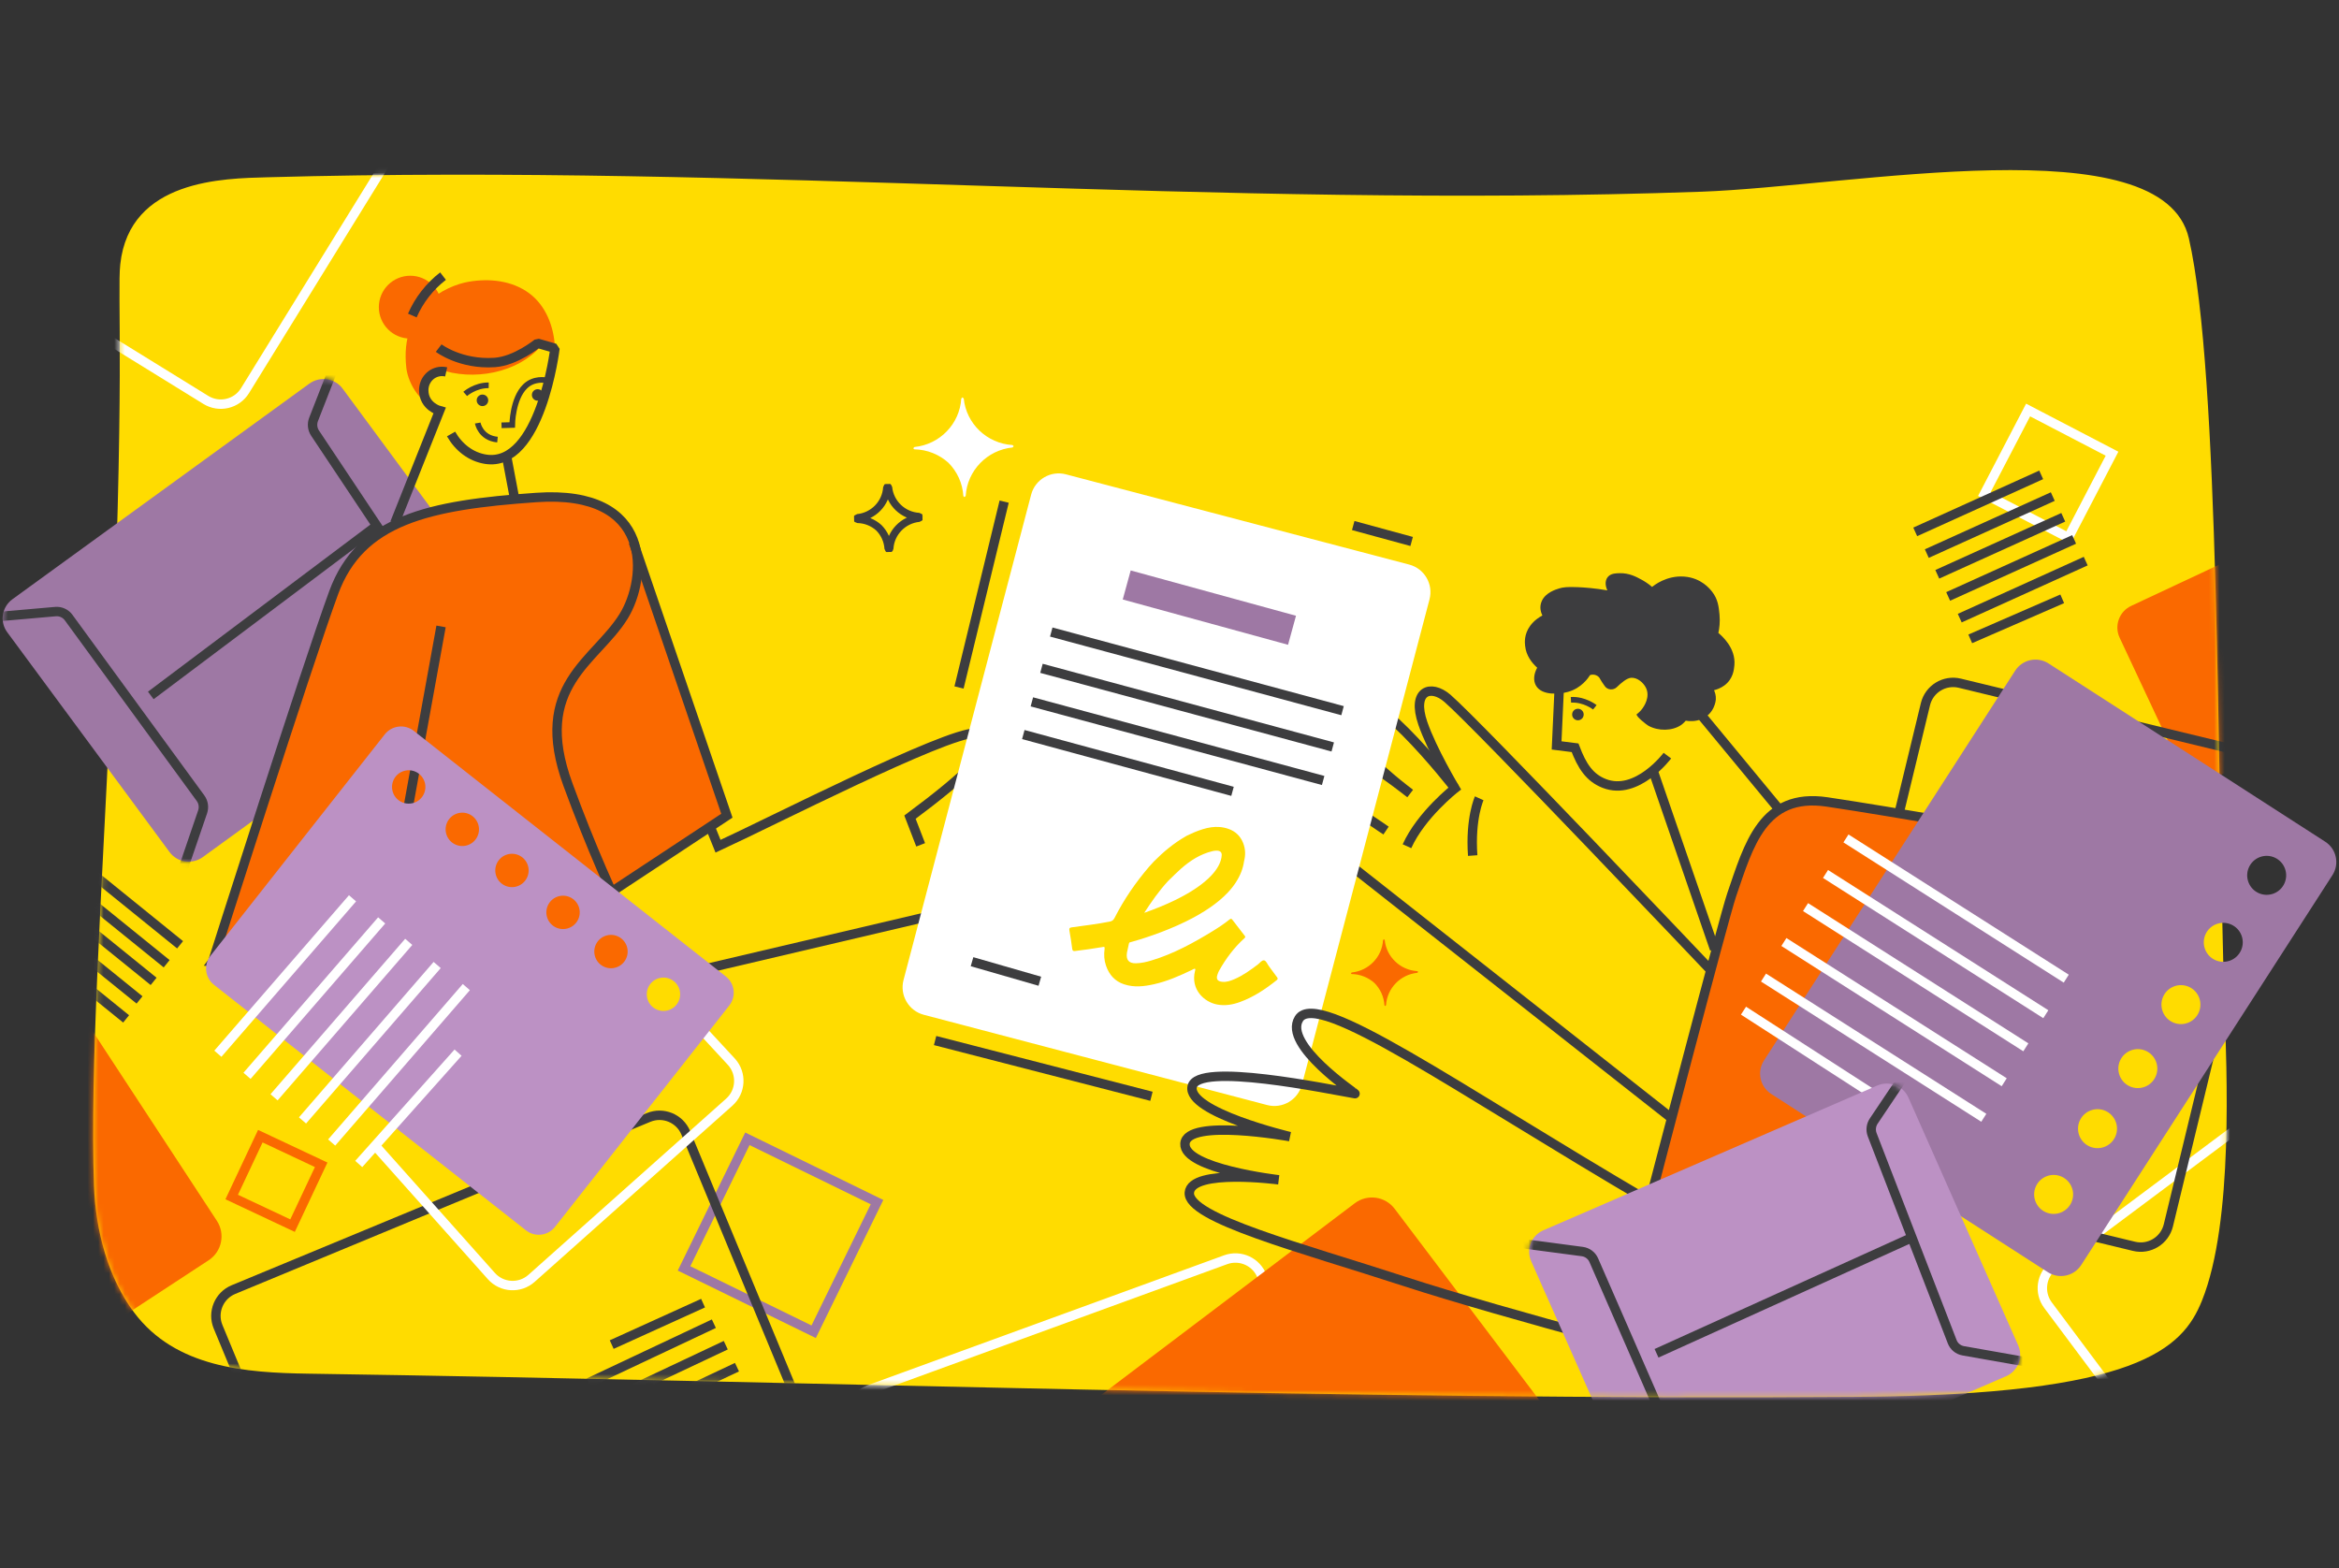 <svg width="440" height="295" viewBox="0 0 440 295" fill="none" xmlns="http://www.w3.org/2000/svg">
  <rect x="0" y="0" width="440" height="295" fill="#333333" stroke="none"/>
  <g clip-path="url(#clip0_5024_17047)">
    <path d="M414.23 244.66C410.562 253.771 402.162 262.383 349.643 262.77C252.423 263.485 155.202 259.869 57.985 258.418C46.239 258.243 33.015 257.307 25.219 246.897C20.383 240.437 17.988 231.628 17.676 223.021C16.894 201.399 19.146 167.837 20.675 134.947C23.621 71.513 22.023 55.256 22.625 49.717C24.365 33.699 42.214 33.574 50.284 33.349C142.231 30.793 228.052 39.307 319.981 36.066C348.549 35.06 406.854 23.387 411.763 44.861C417.596 70.372 417.032 145.579 418.465 189.092C418.862 201.177 420.213 229.8 414.23 244.657V244.66Z" fill="#FFDC00"/>
    <mask id="mask0_5024_17047" style="mask-type:luminance" maskUnits="userSpaceOnUse" x="17" y="32" width="402" height="231">
      <path d="M414.23 244.66C410.562 253.772 402.162 262.384 349.643 262.771C252.423 263.485 155.202 259.869 57.985 258.419C46.239 258.244 33.015 257.308 25.219 246.898C20.383 240.438 17.988 231.628 17.676 223.021C16.894 201.4 19.146 167.838 20.675 134.948C23.621 71.514 22.023 55.256 22.625 49.718C24.365 33.7 42.214 33.575 50.284 33.35C142.231 30.793 228.052 39.308 319.981 36.067C348.549 35.06 406.854 23.387 411.763 44.861C417.596 70.373 417.032 145.58 418.465 189.092C418.862 201.178 420.213 229.801 414.23 244.658V244.66Z" fill="white"/>
    </mask>
    <g mask="url(#mask0_5024_17047)">
      <path d="M164.979 226.146L140.594 214.232L128.679 238.616L153.064 250.531L164.979 226.146Z" stroke="#9E78A4" stroke-width="1.77" stroke-miterlimit="10"/>
      <path d="M140.667 261.062L117.141 272.154" stroke="#3D3D3F" stroke-width="1.77" stroke-miterlimit="10"/>
      <path d="M138.636 257.194L115.109 268.288" stroke="#3D3D3F" stroke-width="1.77" stroke-miterlimit="10"/>
      <path d="M136.527 253.062L113 264.156" stroke="#3D3D3F" stroke-width="1.77" stroke-miterlimit="10"/>
      <path d="M134.287 249.015L110.758 260.109" stroke="#3D3D3F" stroke-width="1.77" stroke-miterlimit="10"/>
      <path d="M132.255 245.149L115.07 252.948" stroke="#3D3D3F" stroke-width="1.77" stroke-miterlimit="10"/>
      <path d="M475.154 236.333L447.369 199.138C445.599 196.768 442.243 196.282 439.873 198.053L386.347 238.037C383.977 239.807 383.491 243.164 385.261 245.534L413.046 282.728C414.816 285.098 418.172 285.584 420.542 283.814L474.068 243.829C476.438 242.059 476.924 238.703 475.154 236.333Z" stroke="white" stroke-width="1.77" stroke-miterlimit="10"/>
      <path d="M254.492 286.988L237.428 240.181C236.415 237.402 233.341 235.971 230.562 236.984L163.467 261.444C160.688 262.457 159.257 265.532 160.27 268.311L177.334 315.117C178.347 317.896 181.421 319.328 184.2 318.315L251.295 293.855C254.074 292.841 255.505 289.767 254.492 286.988Z" stroke="white" stroke-width="1.77" stroke-miterlimit="10"/>
      <path d="M310.94 291.664L262.355 227.4C260.571 225.04 257.212 224.573 254.853 226.357L164.42 294.726C162.06 296.51 161.594 299.869 163.378 302.229L211.962 366.493C213.746 368.852 217.105 369.319 219.465 367.535L309.898 299.166C312.257 297.382 312.724 294.023 310.94 291.664Z" fill="#FA6900"/>
      <path d="M-2.592 264.495L39.254 237.08C41.728 235.459 42.42 232.139 40.799 229.665L1.421 169.557C-0.2 167.083 -3.52 166.391 -5.995 168.012L-47.841 195.427C-50.316 197.048 -51.007 200.368 -49.386 202.842L-10.008 262.95C-8.387 265.425 -5.067 266.116 -2.592 264.495Z" fill="#FA6900"/>
      <path d="M81.853 5.344L39.456 -20.82C36.939 -22.374 33.639 -21.593 32.086 -19.075L-5.419 41.697C-6.973 44.215 -6.191 47.515 -3.674 49.068L38.722 75.233C41.24 76.786 44.54 76.005 46.093 73.487L83.598 12.715C85.151 10.197 84.37 6.897 81.853 5.344Z" stroke="white" stroke-width="1.77" stroke-miterlimit="10"/>
      <path d="M41.023 249.597L63.808 304.552C64.941 307.284 68.075 308.581 70.807 307.448L148.896 275.07C151.629 273.937 152.926 270.804 151.793 268.071L129.007 213.117C127.874 210.384 124.741 209.088 122.008 210.221L43.919 242.598C41.186 243.731 39.89 246.865 41.023 249.597Z" stroke="#3D3D3F" stroke-width="1.77" stroke-miterlimit="10"/>
      <path d="M14.781 162.279L33.876 177.736" stroke="#3D3D3F" stroke-width="1.77" stroke-miterlimit="10"/>
      <path d="M12.258 165.85L31.35 181.304" stroke="#3D3D3F" stroke-width="1.77" stroke-miterlimit="10"/>
      <path d="M9.805 169.163L28.897 184.62" stroke="#3D3D3F" stroke-width="1.77" stroke-miterlimit="10"/>
      <path d="M7.156 172.654L26.248 188.11" stroke="#3D3D3F" stroke-width="1.77" stroke-miterlimit="10"/>
      <path d="M4.633 176.225L23.725 191.678" stroke="#3D3D3F" stroke-width="1.77" stroke-miterlimit="10"/>
    </g>
    <mask id="mask1_5024_17047" style="mask-type:luminance" maskUnits="userSpaceOnUse" x="17" y="32" width="402" height="231">
      <path d="M414.23 244.66C410.562 253.772 402.162 262.384 349.643 262.771C252.423 263.485 155.202 259.869 57.985 258.419C46.239 258.244 33.015 257.308 25.219 246.898C20.383 240.438 17.988 231.628 17.676 223.021C16.894 201.4 19.146 167.838 20.675 134.948C23.621 71.514 22.023 55.256 22.625 49.718C24.365 33.7 42.214 33.575 50.284 33.35C142.231 30.793 228.052 39.308 319.981 36.067C348.549 35.06 406.854 23.387 411.763 44.861C417.596 70.373 417.032 145.58 418.465 189.092C418.862 201.178 420.213 229.801 414.23 244.658V244.66Z" fill="white"/>
    </mask>
    <g mask="url(#mask1_5024_17047)">
      <path d="M454.467 123.641L443.019 99.213C441.964 96.963 439.285 95.994 437.035 97.049L400.9 113.983C398.649 115.038 397.68 117.717 398.735 119.967L410.183 144.395C411.237 146.645 413.916 147.615 416.167 146.56L452.302 129.625C454.552 128.571 455.521 125.892 454.467 123.641Z" fill="#FA6900"/>
      <path d="M346.258 221.1L401.435 234.459C404.31 235.155 407.205 233.389 407.901 230.514L427.793 148.352C428.489 145.477 426.723 142.582 423.848 141.886L368.67 128.527C365.795 127.831 362.901 129.598 362.204 132.473L342.312 214.634C341.616 217.509 343.383 220.404 346.258 221.1Z" stroke="#3D3D3F" stroke-width="1.77" stroke-miterlimit="10"/>
    </g>
    <path d="M48.97 213.739L43.586 225.186L55.033 230.57L60.417 219.124L48.97 213.739Z" stroke="#FA6900" stroke-width="1.77" stroke-miterlimit="10"/>
    <path d="M190.531 83.787C190.511 83.767 190.489 83.747 190.464 83.722C188.067 83.577 185.895 82.576 184.262 81.02C182.628 79.462 181.535 77.347 181.293 74.975C181.268 74.952 181.245 74.93 181.225 74.91C181.118 74.808 181.055 74.748 181.055 74.748C181.055 74.748 180.97 74.835 180.828 74.982C180.536 79.744 176.796 83.612 172.016 84.094C172.006 84.104 171.999 84.111 171.991 84.119L171.789 84.329L171.999 84.528C174.463 84.573 176.711 85.522 178.416 87.06C180.032 88.691 181.078 90.883 181.223 93.325L181.432 93.525L181.635 93.315C181.635 93.315 181.65 93.298 181.66 93.29C181.952 88.528 185.692 84.661 190.472 84.179C190.616 84.029 190.699 83.944 190.699 83.944C190.699 83.944 190.636 83.884 190.529 83.782L190.531 83.787Z" fill="white"/>
    <path d="M266.667 182.737C266.652 182.725 266.637 182.71 266.622 182.695C265.017 182.597 263.564 181.928 262.472 180.887C261.379 179.846 260.647 178.43 260.485 176.842C260.467 176.827 260.455 176.812 260.44 176.799C260.367 176.732 260.328 176.692 260.328 176.692C260.328 176.692 260.273 176.749 260.175 176.849C259.978 180.035 257.476 182.622 254.277 182.947C254.272 182.954 254.267 182.959 254.26 182.964L254.125 183.104L254.265 183.239C255.913 183.269 257.419 183.906 258.56 184.934C259.641 186.026 260.34 187.491 260.437 189.127L260.577 189.262L260.712 189.122C260.712 189.122 260.722 189.112 260.73 189.104C260.927 185.918 263.429 183.331 266.627 183.007C266.725 182.907 266.78 182.849 266.78 182.849C266.78 182.849 266.737 182.81 266.667 182.742V182.737Z" fill="#FA6900"/>
    <path d="M172.927 97.225C172.915 97.213 172.9 97.2 172.885 97.185C171.379 97.095 170.016 96.466 168.992 95.49C167.966 94.511 167.279 93.185 167.129 91.694C167.114 91.679 167.099 91.667 167.087 91.654C167.02 91.59 166.98 91.552 166.98 91.552C166.98 91.552 166.927 91.607 166.837 91.699C166.652 94.688 164.305 97.115 161.306 97.417C161.301 97.422 161.296 97.427 161.291 97.435L161.164 97.567L161.296 97.692C162.842 97.72 164.255 98.316 165.324 99.283C166.338 100.306 166.995 101.682 167.087 103.215L167.219 103.34L167.347 103.208C167.347 103.208 167.357 103.198 167.362 103.19C167.546 100.202 169.894 97.775 172.892 97.472C172.982 97.38 173.035 97.325 173.035 97.325C173.035 97.325 172.995 97.288 172.927 97.223V97.225Z" stroke="#3D3D3F" stroke-width="1.416" stroke-linejoin="bevel"/>
    <path d="M129.963 191.504L137.623 199.779C139.591 201.987 139.396 205.372 137.189 207.34L99.991 240.485C97.784 242.453 94.398 242.258 92.43 240.051L70.422 215.353" stroke="white" stroke-width="1.77" stroke-miterlimit="10"/>
    <path d="M118.219 158.054L134.194 147.597" stroke="#3D3D3F" stroke-width="1.77" stroke-miterlimit="10"/>
    <path d="M397.303 85.35L381.516 77.131L373.297 92.919L389.085 101.137L397.303 85.35Z" stroke="white" stroke-width="1.77" stroke-miterlimit="10"/>
    <path d="M360.281 100.059L383.978 89.332" stroke="#3D3D3F" stroke-width="1.77" stroke-miterlimit="10"/>
    <path d="M362.461 104.142L386.157 93.415" stroke="#3D3D3F" stroke-width="1.77" stroke-miterlimit="10"/>
    <path d="M364.43 108.04L388.126 97.312" stroke="#3D3D3F" stroke-width="1.77" stroke-miterlimit="10"/>
    <path d="M366.477 112.202L390.175 101.475" stroke="#3D3D3F" stroke-width="1.77" stroke-miterlimit="10"/>
    <path d="M368.656 116.285L392.353 105.558" stroke="#3D3D3F" stroke-width="1.77" stroke-miterlimit="10"/>
    <path d="M370.633 120.183L387.934 112.652" stroke="#3D3D3F" stroke-width="1.77" stroke-miterlimit="10"/>
    <path d="M64.454 73.112L94.992 114.474C96.448 116.447 96.006 119.226 94.003 120.682L38.161 161.233C36.158 162.689 33.354 162.267 31.896 160.294L1.358 118.932C-0.098 116.959 0.344 114.18 2.346 112.724L58.189 72.173C60.192 70.717 62.996 71.139 64.454 73.112Z" fill="#9E78A4"/>
    <mask id="mask2_5024_17047" style="mask-type:luminance" maskUnits="userSpaceOnUse" x="0" y="71" width="96" height="92">
      <path d="M64.454 73.112L94.992 114.474C96.448 116.447 96.006 119.226 94.003 120.682L38.161 161.233C36.158 162.689 33.354 162.267 31.896 160.294L1.358 118.931C-0.098 116.959 0.344 114.18 2.346 112.724L58.189 72.173C60.192 70.717 62.996 71.139 64.454 73.112Z" fill="white"/>
    </mask>
    <g mask="url(#mask2_5024_17047)">
      <path d="M33.412 166.489L38.111 152.741C38.411 151.864 38.266 150.903 37.721 150.156L12.901 116.167C12.335 115.393 11.398 114.971 10.434 115.054L-4.625 116.372L33.414 166.489H33.412Z" stroke="#3D3D3F" stroke-width="1.77" stroke-miterlimit="10"/>
      <path d="M64.278 65.356L58.992 78.89C58.655 79.751 58.76 80.72 59.271 81.487L82.611 116.509C83.143 117.308 84.061 117.77 85.028 117.728L100.132 117.056L64.278 65.353V65.356Z" stroke="#3D3D3F" stroke-width="1.77" stroke-miterlimit="10"/>
      <path d="M70.724 99.001L28.367 130.827" stroke="#3D3D3F" stroke-width="1.77" stroke-miterlimit="10"/>
    </g>
    <path d="M321.885 182.585C321.885 182.585 278.033 136.336 272.273 131.362C269.171 128.685 265.521 129.863 267.651 136.063C269.386 141.112 273.701 148.311 273.701 148.311C273.701 148.311 267.349 153.26 264.672 159.195" stroke="#3D3D3F" stroke-width="1.77" stroke-miterlimit="10"/>
    <path d="M314.127 210.102L251.256 160.621C251.256 160.621 244.012 155.862 243.088 149.435C242.164 143.01 260.717 156.232 260.717 156.232C260.717 156.232 243.508 145.337 245.268 140.039C247.028 134.74 265.264 149.27 265.264 149.27C265.264 149.27 249.076 137.319 252.18 131.981C256.022 125.374 273.701 148.309 273.701 148.309" stroke="#3D3D3F" stroke-width="1.77" stroke-miterlimit="10"/>
    <path d="M278.262 150.177C278.262 150.177 276.537 153.957 277.036 160.949" stroke="#3D3D3F" stroke-width="1.77" stroke-miterlimit="10"/>
    <path d="M129.234 183.066L180.046 171.131" stroke="#3D3D3F" stroke-width="1.77" stroke-miterlimit="10"/>
    <path d="M124.414 132.825L135.074 159.198C144.784 154.748 177.862 137.816 183.493 137.916C184.277 137.931 185.151 138.076 185.65 138.817C186.971 140.77 181.608 145.981 171.18 153.725L173.19 158.933" stroke="#3D3D3F" stroke-width="1.77" stroke-miterlimit="10"/>
    <path d="M40.518 180.954C40.518 180.954 57.767 125.081 62.786 111.453C67.808 97.824 80.492 95.013 100.89 93.589C123.041 92.044 120.299 108.057 117.315 115.94C114.332 123.823 101.257 128.512 106.851 147.614C112.444 166.716 122.984 181.588 122.984 181.588L112.731 183.865L40.516 180.954H40.518Z" fill="#FA6900"/>
    <path d="M82.969 117.845L72.234 176.951" stroke="#3D3D3F" stroke-width="1.77" stroke-miterlimit="10"/>
    <path d="M115.099 167.725C116.12 167.068 136.735 153.45 136.735 153.45L118.65 101.954L104.819 100.201L92.648 138.166L115.096 167.723L115.099 167.725Z" fill="#FA6900"/>
    <path d="M40.018 180.906C40.018 180.906 57.764 125.081 62.783 111.452C67.805 97.824 80.489 95.012 100.887 93.589C123.038 92.043 121.747 108.773 117.312 115.94C112.029 124.474 99.988 128.929 106.848 147.614C111.102 159.202 115.55 169.303 119.12 176.077C121.859 181.276 122.371 181.406 122.371 181.406L109.891 185.978L40.016 180.909L40.018 180.906Z" stroke="#3D3D3F" stroke-width="1.77" stroke-miterlimit="10"/>
    <path d="M119.149 102.004L136.738 153.449L115.102 167.725" stroke="#3D3D3F" stroke-width="1.77" stroke-miterlimit="10"/>
    <path d="M83.264 76.764C83.264 76.764 80.413 76.317 79.726 74.35C79.039 72.382 82.593 69.448 82.593 69.448C88.865 71.708 97.5 70.312 102.042 64.781L104.399 65.523C104.242 61.548 102.733 57.518 99.532 55.156C96.331 52.793 92.119 52.329 88.196 52.996C83.981 53.712 75.117 57.707 76.438 69.224C76.78 72.205 79.349 76.772 83.237 76.66" fill="#FA6900"/>
    <path d="M77.176 63.693C80.44 63.693 83.086 61.047 83.086 57.782C83.086 54.518 80.44 51.872 77.176 51.872C73.912 51.872 71.266 54.518 71.266 57.782C71.266 61.047 73.912 63.693 77.176 63.693Z" fill="#FA6900"/>
    <path d="M84.851 81.644C86.306 84.188 88.594 85.943 91.32 86.385C101.68 88.068 104.397 65.52 104.397 65.52L101.121 64.579C101.121 64.579 97.033 67.925 93.048 68.192C86.633 68.622 82.523 65.486 82.523 65.486" stroke="#3D3D3F" stroke-width="1.77" stroke-linejoin="bevel"/>
    <path d="M90.758 76.397C91.358 76.397 91.844 75.911 91.844 75.311C91.844 74.711 91.358 74.225 90.758 74.225C90.158 74.225 89.672 74.711 89.672 75.311C89.672 75.911 90.158 76.397 90.758 76.397Z" fill="#3D3D3F"/>
    <path d="M101.141 75.386C101.741 75.386 102.227 74.9 102.227 74.3C102.227 73.7 101.741 73.214 101.141 73.214C100.541 73.214 100.055 73.7 100.055 74.3C100.055 74.9 100.541 75.386 101.141 75.386Z" fill="#3D3D3F"/>
    <path d="M77.562 59.358C78.823 56.454 80.831 53.877 83.341 51.945" stroke="#3D3D3F" stroke-width="1.77" stroke-linejoin="bevel"/>
    <path d="M83.931 69.96C83.637 69.893 83.33 69.858 83.013 69.873C81.11 69.953 79.684 71.558 79.712 73.463C79.754 76.477 82.691 77.261 82.691 77.261L74.266 98.403" stroke="#3D3D3F" stroke-width="1.77" stroke-miterlimit="10"/>
    <path d="M87.508 74.103C87.508 74.103 89.385 72.457 91.933 72.485" stroke="#3D3D3F" stroke-width="1.061" stroke-miterlimit="10"/>
    <path d="M102.681 71.528C102.681 71.528 100.469 71.067 98.811 72.662C96.391 74.992 96.356 79.951 96.356 79.951L94.344 80.008" stroke="#3D3D3F" stroke-width="1.061" stroke-miterlimit="10"/>
    <path d="M89.867 79.581C89.867 79.581 90.352 82.388 93.583 82.698" stroke="#3D3D3F" stroke-width="1.061" stroke-miterlimit="10"/>
    <path d="M96.873 94.174L95.375 86.253" stroke="#3D3D3F" stroke-width="1.77" stroke-miterlimit="10"/>
    <path d="M136.537 183.691L77.848 137.496C76.16 136.168 73.713 136.458 72.382 138.148L39.599 179.795C38.271 181.483 38.56 183.931 40.251 185.261L98.94 231.456C100.628 232.784 103.075 232.494 104.406 230.804L137.189 189.157C138.517 187.469 138.228 185.022 136.537 183.691ZM73.86 148.885C73.396 147.215 74.372 145.484 76.043 145.02C77.713 144.555 79.444 145.532 79.908 147.202C80.373 148.873 79.396 150.603 77.726 151.068C76.055 151.532 74.325 150.556 73.86 148.885ZM83.943 156.861C83.479 155.19 84.455 153.46 86.126 152.995C87.796 152.531 89.526 153.507 89.991 155.178C90.455 156.848 89.479 158.579 87.809 159.043C86.138 159.507 84.408 158.531 83.943 156.861ZM93.284 164.594C92.82 162.923 93.796 161.193 95.467 160.728C97.137 160.264 98.868 161.24 99.332 162.911C99.797 164.581 98.82 166.312 97.15 166.776C95.479 167.241 93.749 166.264 93.284 164.594ZM102.893 172.479C102.428 170.809 103.405 169.078 105.075 168.614C106.746 168.15 108.476 169.126 108.941 170.796C109.405 172.467 108.429 174.197 106.758 174.662C105.088 175.126 103.357 174.15 102.893 172.479ZM111.91 179.853C111.445 178.182 112.421 176.452 114.092 175.988C115.762 175.523 117.493 176.499 117.957 178.17C118.422 179.84 117.445 181.571 115.775 182.035C114.104 182.5 112.374 181.523 111.91 179.853ZM121.783 187.886C121.318 186.215 122.295 184.485 123.965 184.02C125.636 183.556 127.366 184.532 127.83 186.203C128.295 187.873 127.318 189.604 125.648 190.068C123.978 190.533 122.247 189.556 121.783 187.886Z" fill="#BC91C4"/>
    <path d="M40.984 198.231L66.314 168.993" stroke="white" stroke-width="1.77" stroke-miterlimit="10"/>
    <path d="M46.469 202.388L71.798 173.148" stroke="white" stroke-width="1.77" stroke-miterlimit="10"/>
    <path d="M51.555 206.426L76.887 177.186" stroke="white" stroke-width="1.77" stroke-miterlimit="10"/>
    <path d="M56.906 210.778L82.238 181.538" stroke="white" stroke-width="1.77" stroke-miterlimit="10"/>
    <path d="M62.391 214.936L87.723 185.696" stroke="white" stroke-width="1.77" stroke-miterlimit="10"/>
    <path d="M67.484 218.971L86.167 198.028" stroke="white" stroke-width="1.77" stroke-miterlimit="10"/>
    <path d="M265.093 106.21L200.516 89.232C197.655 88.48 194.726 90.189 193.974 93.05L169.967 184.363C169.215 187.224 170.925 190.153 173.786 190.905L238.363 207.883C241.224 208.635 244.153 206.926 244.905 204.065L268.912 112.752C269.664 109.891 267.954 106.962 265.093 106.21Z" fill="white"/>
    <path d="M211.953 110.047L243.048 118.569" stroke="#9E78A4" stroke-width="5.663" stroke-miterlimit="10"/>
    <path d="M197.758 118.901L252.552 133.693" stroke="#3D3D3F" stroke-width="1.77" stroke-miterlimit="10"/>
    <path d="M195.914 125.728L250.708 140.52" stroke="#3D3D3F" stroke-width="1.77" stroke-miterlimit="10"/>
    <path d="M194.109 132.035L248.903 146.828" stroke="#3D3D3F" stroke-width="1.77" stroke-miterlimit="10"/>
    <path d="M192.5 138.186L231.855 148.87" stroke="#3D3D3F" stroke-width="1.77" stroke-miterlimit="10"/>
    <path d="M182.852 180.916L195.609 184.592" stroke="#3D3D3F" stroke-width="1.77" stroke-miterlimit="10"/>
    <path d="M240.208 183.808C239.701 183.141 239.219 182.457 238.715 181.788C238.415 181.391 238.195 180.742 237.791 180.667C237.384 180.592 237.019 181.136 236.645 181.421C235.239 182.485 233.815 183.524 232.187 184.213C231.496 184.505 230.787 184.767 229.995 184.707C229.024 184.635 228.714 184.198 229.039 183.296C229.119 183.074 229.199 182.849 229.311 182.647C230.599 180.332 232.16 178.25 234.1 176.497C234.297 176.32 234.29 176.217 234.13 176.015C233.361 175.036 232.597 174.05 231.85 173.054C231.663 172.804 231.538 172.781 231.303 172.969C230.3 173.778 229.231 174.487 228.137 175.156C224.489 177.391 220.749 179.436 216.629 180.679C215.667 180.969 214.691 181.199 213.675 181.216C212.351 181.239 211.787 180.575 211.997 179.226C212.082 178.687 212.251 178.165 212.341 177.626C212.364 177.488 212.406 177.386 212.466 177.306C214.411 176.772 218.791 175.453 223.083 173.348C226.492 171.678 229.146 169.845 230.971 167.905C232.145 166.659 233.001 165.338 233.516 163.982C233.761 163.338 233.93 162.681 234.025 162.019C234.307 160.916 234.327 159.775 233.843 158.561C233.321 157.248 232.372 156.381 231.109 155.937C228.864 155.148 226.771 155.71 224.729 156.546C224.212 156.758 223.713 157.01 223.203 157.245C223.138 157.285 223.071 157.323 223.006 157.363C220.809 158.626 218.868 160.237 217.081 162.044C217.033 162.092 216.272 162.918 216.134 163.081C213.63 166.012 211.44 169.188 209.67 172.672C209.457 173.089 209.213 173.283 208.778 173.368C206.411 173.84 204.011 174.122 201.619 174.454C201.227 174.509 201.087 174.629 201.172 175.079C201.38 176.192 201.547 177.316 201.692 178.437C201.744 178.839 201.842 178.957 202.251 178.904C203.966 178.689 205.679 178.465 207.377 178.165C207.667 178.115 207.854 178.035 207.787 178.535C207.642 179.576 207.699 180.632 208.054 181.661C208.651 183.394 209.742 184.602 211.457 185.169C213.36 185.801 215.22 185.569 217.071 185.159C219.595 184.6 221.935 183.556 224.249 182.45C224.429 182.365 224.594 182.21 224.821 182.255C224.896 182.422 224.826 182.557 224.791 182.695C223.96 186.143 226.509 188.498 228.939 188.967C230.464 189.262 231.908 188.997 233.306 188.483C235.838 187.554 238.058 186.073 240.16 184.392C240.4 184.2 240.398 184.05 240.21 183.808H240.208ZM222.184 163.403C223.9 161.892 225.788 160.684 228.052 160.127C228.277 160.072 228.504 160.039 228.734 160.027C229.653 159.977 229.823 160.459 229.828 160.798C229.828 160.926 229.783 161.27 229.77 161.343C229.566 162.449 228.939 163.558 227.873 164.694C226.389 166.277 224.135 167.817 221.176 169.273C219.136 170.277 217.043 171.096 215.245 171.725C216.631 169.608 218.047 167.555 219.732 165.745C220.157 165.288 221.96 163.598 222.184 163.4V163.403Z" fill="#FFDC00"/>
    <path d="M286.895 121.516C286.832 120.899 286.677 119.336 287.846 117.73C288.593 116.702 289.566 116.092 290.148 115.78C289.981 115.453 289.444 114.285 290.063 112.999C290.807 111.455 292.67 110.891 293.319 110.694C293.994 110.489 294.753 110.369 296.845 110.459C298.209 110.519 300.106 110.669 302.369 111.061C301.847 109.977 301.959 108.901 302.678 108.319C303.235 107.87 303.992 107.847 304.671 107.83C306.474 107.78 307.827 108.519 308.833 109.068C309.345 109.348 310.047 109.78 310.786 110.414C311.091 110.159 313.505 108.199 316.866 108.472C320.042 108.729 321.653 110.781 322.072 111.313C323.183 112.729 323.326 114.185 323.461 115.57C323.603 117.024 323.431 118.245 323.251 119.076C323.9 119.608 326.549 121.905 326.265 125.134C326.192 125.955 326.035 127.728 324.374 128.952C323.678 129.464 322.941 129.716 322.434 129.846C322.602 130.208 322.821 130.82 322.774 131.586C322.766 131.719 322.559 134.255 320.09 135.279C318.876 135.784 317.7 135.679 317.113 135.579C316.661 136.106 316.262 136.38 316.262 136.38C314.559 137.539 311.974 137.556 310.092 136.533C309.815 136.383 307.782 134.83 307.874 134.375C308.194 134.141 308.618 133.774 308.993 133.244C309.218 132.927 310.499 131.114 309.61 129.356C309.143 128.435 308.034 127.439 306.853 127.506C306.019 127.554 304.965 128.477 304.139 129.274C303.49 129.898 302.401 129.811 301.897 129.097C301.497 128.53 301.108 127.958 301.035 127.786C300.74 127.092 299.901 126.742 299.122 126.989C298.788 127.526 297.502 129.446 294.965 130.158C293.309 130.622 290.028 130.88 288.937 128.974C288.398 128.033 288.52 126.782 289.167 125.611C288.171 124.712 287.082 123.339 286.9 121.506L286.895 121.516Z" fill="#3D3D3F"/>
    <path d="M343.926 150.818C331.813 149.03 329.209 158.991 326.005 168.28C324.629 172.27 314.724 211.635 312.848 217.977L307.375 240.568L358.378 230.22L382.285 157.168C382.285 157.168 356.041 152.604 343.926 150.816V150.818Z" fill="#FA6900"/>
    <path d="M322.233 257.425C322.233 257.425 283.09 247.225 264.235 241.072C244.801 234.732 223.367 229.174 223.732 224.365C224.081 219.773 240.539 221.948 240.539 221.948C240.539 221.948 222.605 219.89 222.91 215.151C223.222 210.312 242.649 213.825 242.649 213.825C242.649 213.825 223.35 209.235 224.256 204.444C225.155 199.699 250.01 204.911 254.899 205.747C255.161 205.792 241.248 196.573 244.352 191.639C247.843 186.091 273.709 204.569 310.35 226.038C310.35 226.038 324.263 172.662 325.759 168.322C328.962 159.031 331.567 149.07 343.679 150.861C355.792 152.651 382.161 157.303 382.161 157.303L358.132 230.265" stroke="#3D3D3F" stroke-width="1.77" stroke-miterlimit="10"/>
    <path d="M316.789 130.603L334.907 152.534" stroke="#3D3D3F" stroke-width="1.77" stroke-miterlimit="10"/>
    <path d="M293.34 128.93L292.82 140.231L296.291 140.671C297.592 144.104 299.008 146.304 301.797 147.39C307.945 149.785 313.658 142.151 313.658 142.151" stroke="#3D3D3F" stroke-width="1.77" stroke-miterlimit="10"/>
    <path d="M311.078 145.297L322.539 178.56" stroke="#3D3D3F" stroke-width="1.77" stroke-miterlimit="10"/>
    <path d="M296.828 135.504C297.428 135.504 297.915 135.018 297.915 134.418C297.915 133.818 297.428 133.332 296.828 133.332C296.228 133.332 295.742 133.818 295.742 134.418C295.742 135.018 296.228 135.504 296.828 135.504Z" fill="#3D3D3F"/>
    <path d="M300.013 133.06C300.013 133.06 298.058 131.504 295.516 131.651" stroke="#3D3D3F" stroke-width="1.061" stroke-miterlimit="10"/>
    <path d="M188.896 94.371L180.406 129.329" stroke="#3D3D3F" stroke-width="1.77" stroke-miterlimit="10"/>
    <path d="M254.562 98.865L265.549 101.862" stroke="#3D3D3F" stroke-width="1.77" stroke-miterlimit="10"/>
    <path d="M175.906 195.749L216.607 206.236" stroke="#3D3D3F" stroke-width="1.77" stroke-miterlimit="10"/>
    <path d="M391.513 237.968L438.768 164.629C440.129 162.519 439.52 159.705 437.41 158.346L385.365 124.812C383.255 123.451 380.441 124.06 379.083 126.17L331.827 199.509C330.466 201.619 331.076 204.433 333.186 205.792L385.23 239.326C387.34 240.687 390.154 240.078 391.513 237.968ZM425.085 161.248C426.975 160.524 429.095 161.468 429.819 163.36C430.543 165.251 429.599 167.371 427.707 168.095C425.816 168.819 423.696 167.875 422.972 165.982C422.248 164.092 423.192 161.972 425.085 161.248ZM416.92 173.85C418.81 173.126 420.93 174.07 421.654 175.963C422.378 177.853 421.434 179.973 419.541 180.697C417.651 181.421 415.531 180.477 414.807 178.585C414.083 176.694 415.027 174.574 416.92 173.85ZM408.954 185.566C410.844 184.842 412.964 185.786 413.688 187.679C414.413 189.569 413.469 191.689 411.576 192.413C409.686 193.137 407.566 192.193 406.842 190.3C406.118 188.41 407.061 186.29 408.954 185.566ZM400.846 197.607C402.737 196.882 404.857 197.826 405.581 199.719C406.305 201.609 405.361 203.729 403.468 204.453C401.578 205.177 399.458 204.234 398.734 202.341C398.01 200.451 398.954 198.331 400.846 197.607ZM393.263 208.905C395.153 208.181 397.273 209.125 397.997 211.018C398.722 212.908 397.778 215.028 395.885 215.752C393.995 216.476 391.875 215.532 391.151 213.64C390.427 211.75 391.37 209.63 393.263 208.905ZM385.008 221.273C386.898 220.549 389.018 221.493 389.742 223.386C390.466 225.276 389.523 227.396 387.63 228.12C385.74 228.844 383.62 227.9 382.896 226.007C382.171 224.115 383.115 221.997 385.008 221.273Z" fill="#9E78A4"/>
    <path d="M347.25 157.727L388.693 184.108" stroke="white" stroke-width="1.77" stroke-miterlimit="10"/>
    <path d="M343.406 164.414L384.849 190.797" stroke="white" stroke-width="1.77" stroke-miterlimit="10"/>
    <path d="M339.648 170.644L381.091 197.024" stroke="white" stroke-width="1.77" stroke-miterlimit="10"/>
    <path d="M335.578 177.213L377.021 203.594" stroke="white" stroke-width="1.77" stroke-miterlimit="10"/>
    <path d="M331.742 183.9L373.182 210.281" stroke="white" stroke-width="1.77" stroke-miterlimit="10"/>
    <path d="M327.977 190.128L359.256 210.304" stroke="white" stroke-width="1.77" stroke-miterlimit="10"/>
    <mask id="mask3_5024_17047" style="mask-type:luminance" maskUnits="userSpaceOnUse" x="17" y="32" width="402" height="231">
      <path d="M414.23 244.66C410.562 253.772 402.162 262.384 349.643 262.771C252.423 263.485 155.202 259.869 57.985 258.419C46.239 258.244 33.015 257.308 25.219 246.898C20.383 240.438 17.988 231.628 17.676 223.021C16.894 201.4 19.146 167.838 20.675 134.948C23.621 71.514 22.023 55.256 22.625 49.718C24.365 33.7 42.214 33.575 50.284 33.35C142.231 30.793 228.052 39.308 319.981 36.067C348.549 35.06 406.854 23.387 411.763 44.861C417.596 70.373 417.032 145.58 418.465 189.092C418.862 201.178 420.213 229.801 414.23 244.658V244.66Z" fill="white"/>
    </mask>
    <g mask="url(#mask3_5024_17047)">
      <path d="M359 206.474L379.658 253.107C380.644 255.332 379.615 257.927 377.363 258.905L314.551 286.138C312.299 287.114 309.672 286.103 308.688 283.878L288.031 237.244C287.045 235.019 288.073 232.425 290.326 231.446L353.137 204.214C355.39 203.238 358.016 204.249 359 206.474Z" fill="#BC91C4"/>
      <mask id="mask4_5024_17047" style="mask-type:luminance" maskUnits="userSpaceOnUse" x="287" y="203" width="94" height="84">
        <path d="M359 206.474L379.658 253.107C380.644 255.332 379.615 257.927 377.363 258.905L314.551 286.138C312.299 287.114 309.672 286.103 308.688 283.878L288.031 237.244C287.045 235.019 288.073 232.425 290.326 231.446L353.137 204.214C355.39 203.238 358.016 204.249 359 206.474Z" fill="white"/>
      </mask>
      <g mask="url(#mask4_5024_17047)">
        <path d="M308.82 290.205L316.334 277.905C316.813 277.121 316.878 276.16 316.513 275.318L299.806 237.057C299.424 236.186 298.61 235.574 297.656 235.446L282.789 233.476L308.823 290.203L308.82 290.205Z" stroke="#3D3D3F" stroke-width="1.77" stroke-miterlimit="10"/>
        <path d="M360.513 198.928L352.478 210.896C351.966 211.658 351.859 212.616 352.188 213.473L367.24 252.416C367.582 253.305 368.371 253.949 369.32 254.116L384.09 256.721L360.513 198.928Z" stroke="#3D3D3F" stroke-width="1.77" stroke-miterlimit="10"/>
        <path d="M359.492 232.895L311.617 254.583" stroke="#3D3D3F" stroke-width="1.77" stroke-miterlimit="10"/>
      </g>
    </g>
  </g>
  <defs>
    <clipPath id="clip0_5024_17047">
      <rect width="439" height="295" fill="white" transform="translate(0.5)"/>
    </clipPath>
  </defs>
</svg>
